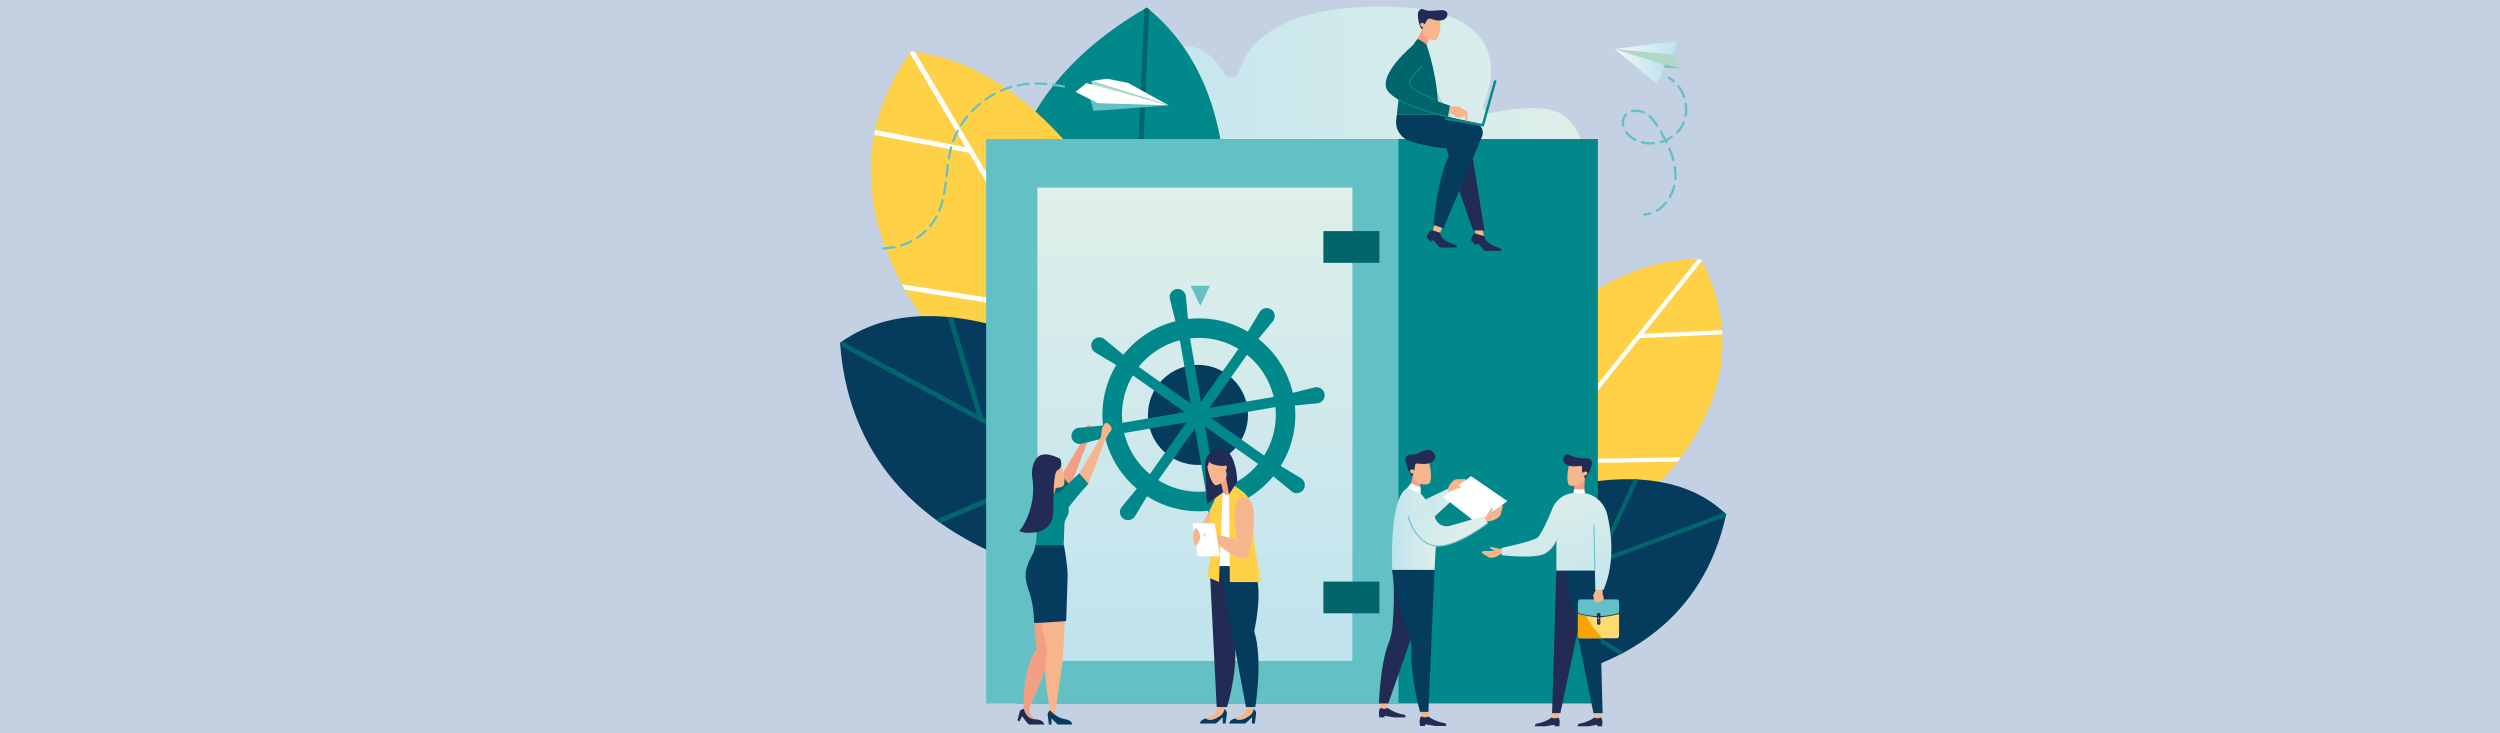 <svg viewBox="0 0 7966 2337" xmlns:xlink="http://www.w3.org/1999/xlink" xmlns="http://www.w3.org/2000/svg" data-name="Layer 1" id="Layer_1">
  <rect x="0" y="0" width="7966" height="2337" fill="#808080" stroke="none"/>
  <defs>
    <style>
      .cls-1 {
        fill: #f6a505;
      }

      .cls-2 {
        fill: #053c5e;
      }

      .cls-3 {
        fill: #fff;
      }

      .cls-4 {
        fill: #f39f85;
      }

      .cls-5 {
        fill: url(#_Безымянный_градиент_3-3);
      }

      .cls-6 {
        fill: url(#_Безымянный_градиент_3-4);
      }

      .cls-7 {
        fill: url(#_Безымянный_градиент_3-5);
      }

      .cls-8 {
        fill: url(#_Безымянный_градиент_3-2);
      }

      .cls-9 {
        fill: #c3d1e2;
      }

      .cls-10 {
        fill: #00666b;
      }

      .cls-11 {
        fill: url(#_Безымянный_градиент_2);
      }

      .cls-12 {
        fill: #01888b;
      }

      .cls-13 {
        fill: url(#_Безымянный_градиент_3-8);
      }

      .cls-14 {
        fill: url(#_Безымянный_градиент_3-6);
      }

      .cls-15 {
        fill: #63c0c4;
      }

      .cls-16 {
        fill: url(#_Безымянный_градиент_3-7);
      }

      .cls-17 {
        fill: #212b53;
      }

      .cls-18 {
        fill: url(#_Безымянный_градиент_2-2);
      }

      .cls-19 {
        fill: #afd8c7;
      }

      .cls-20 {
        fill: #f7b58e;
      }

      .cls-21 {
        fill: #ffd147;
      }

      .cls-22 {
        fill: url(#_Безымянный_градиент_3);
      }

      .cls-23 {
        fill: #ffda70;
      }
    </style>
    <linearGradient gradientUnits="userSpaceOnUse" gradientTransform="translate(4115.4) rotate(-180) scale(1 -1)" y2="292.42" x2="782.81" y1="292.42" x1="-945.35" data-name="Безымянный градиент 3" id="_Безымянный_градиент_3">
      <stop stop-color="#dfefea" offset="0"></stop>
      <stop stop-color="#bfe3ee" offset="1"></stop>
    </linearGradient>
    <linearGradient xlink:href="#_Безымянный_градиент_3" gradientTransform="matrix(1,0,0,1,0,0)" y2="2116.09" x2="3807.52" y1="623.76" x1="3807.52" data-name="Безымянный градиент 3" id="_Безымянный_градиент_3-2"></linearGradient>
    <linearGradient xlink:href="#_Безымянный_градиент_3" gradientTransform="translate(4113.62) rotate(-180) scale(1 -1)" y2="1608.63" x2="-416.82" y1="1608.63" x1="-519.12" data-name="Безымянный градиент 3" id="_Безымянный_градиент_3-3"></linearGradient>
    <linearGradient xlink:href="#_Безымянный_градиент_3" gradientTransform="translate(4113.62) rotate(-180) scale(1 -1)" y2="1683.54" x2="-321.76" y1="1683.54" x1="-464.71" data-name="Безымянный градиент 3" id="_Безымянный_градиент_3-4"></linearGradient>
    <linearGradient xlink:href="#_Безымянный_градиент_3" gradientTransform="translate(4113.62) rotate(-180) scale(1 -1)" y2="1521.67" x2="-255.04" y1="1715.75" x1="-568.99" data-name="Безымянный градиент 3" id="_Безымянный_градиент_3-5"></linearGradient>
    <linearGradient xlink:href="#_Безымянный_градиент_3" gradientTransform="translate(4113.62) rotate(-180) scale(1 -1)" y2="1485.81" x2="-277.2" y1="1679.89" x1="-591.16" data-name="Безымянный градиент 3" id="_Безымянный_градиент_3-6"></linearGradient>
    <linearGradient gradientUnits="userSpaceOnUse" y2="152.11" x2="5343.87" y1="152.11" x1="5144.23" data-name="Безымянный градиент 2" id="_Безымянный_градиент_2">
      <stop stop-color="#f1f8f7" offset="0"></stop>
      <stop stop-color="#bfe3ee" offset="1"></stop>
    </linearGradient>
    <linearGradient xlink:href="#_Безымянный_градиент_2" y2="212.5" x2="5305.23" y1="212.5" data-name="Безымянный градиент 2" id="_Безымянный_градиент_2-2"></linearGradient>
    <linearGradient xlink:href="#_Безымянный_градиент_3" gradientTransform="translate(4266.12) rotate(-180) scale(1 -1)" y2="1982.64" x2="-764.87" y1="1545.04" x1="-643.02" data-name="Безымянный градиент 3" id="_Безымянный_градиент_3-7"></linearGradient>
    <linearGradient xlink:href="#_Безымянный_градиент_3" gradientTransform="translate(3862.25) rotate(-180) scale(1 -1)" y2="1704.64" x2="28.55" y1="1704.64" x1="19.15" data-name="Безымянный градиент 3" id="_Безымянный_градиент_3-8"></linearGradient>
  </defs>
  <rect transform="translate(7966 2337) rotate(-180)" height="2337" width="7966" y="0" x="0" class="cls-9"></rect>
  <path d="m5060.74,564h-1687.49s-91.51-115.77,0-193.67c50.5-42.99,110.14-38.54,153.46-25.91,28.23,8.23,56.37-10.81,62.57-39.55,10.26-47.59,41.88-109.88,132.72-146.68,89.37-36.2,145.89,19.09,178.6,75.89,10.76,18.69,39.41,15.88,45.9-4.68,28.33-89.68,127.05-208.55,451.43-208.55,412.56,0,366.72,219.32,329.85,310.48-6.4,15.83,7.15,32.23,23.85,28.66,63.64-13.61,181.76-31.24,234.73,10.35,74.4,58.4,74.4,193.67,74.4,193.67Z" class="cls-22"></path>
  <g>
    <g>
      <path d="m3853.14,1036.1s207.86-683.13-198.98-1012.01c-780.03,449.25-336.13,1215.19-336.13,1215.19l535.11-203.18Z" class="cls-12"></path>
      <path d="m3654.16,24.09c-2.72,1.56-5.36,3.14-8.04,4.72l-36.07,840.57-380.43-361.38c-1.8,5.57-3.52,11.13-5.18,16.69l384.72,365.46-10.41,242.56,15.94-6.05,20.75-483.53h0s259.93-157.94,259.93-157.94c-.79-5.61-1.6-11.22-2.49-16.83l-256.64,155.94,25.49-593.83c-2.53-2.11-4.98-4.28-7.56-6.36h0Z" class="cls-10"></path>
    </g>
    <g>
      <path d="m3665.01,883.04s-263.91-661.35-761.59-719.34c-353.1,488.25,131.59,964.83,131.59,964.83l577.63,232.56,52.36-478.05Z" class="cls-21"></path>
      <path d="m3385.26,440.65l-139.1,283.47-330.99-558.82c-3.91-.53-7.8-1.14-11.74-1.6-1.39,1.92-2.65,3.84-4.02,5.76l177.27,299.3-288.22-54.58c-.59,2.72-1.09,5.43-1.65,8.15l-1.37,7.23,301.87,57.17,295.43,498.78-508.9-79.66c3.17,5.87,6.35,11.68,9.56,17.36l509.7,79.78,209.78,354.18,9.76,3.93,1.68-15.38-358.62-605.46,140.83-286.99c-3.72-4.22-7.49-8.42-11.28-12.6Z" class="cls-3"></path>
    </g>
    <g>
      <path d="m3499.2,1180.68s-499.22-322.52-822.48-88.37c58.79,812.97,1097.05,795.59,1097.05,795.59l-274.56-707.22Z" class="cls-2"></path>
      <path d="m2676.72,1092.33c.23,3.13.51,6.22.77,9.32l707.7,383.46-403.53,170.66c4.93,3.64,9.9,7.21,14.89,10.73l406.29-171.83,276.42,149.78-8.77-22.6-538.17-291.61-96.55-318.81c-5.62-.62-11.25-1.17-16.89-1.67l93.84,309.86-428.76-232.32c-2.41,1.67-4.83,3.27-7.22,5v.02Z" class="cls-10"></path>
    </g>
  </g>
  <g>
    <g>
      <path d="m4689.65,1343.32s302.39-527.66,730.19-517.08c240.11,455.18-226.85,800.14-226.85,800.14l-516.33,127.48,12.98-410.53Z" class="cls-21"></path>
      <path d="m4979.21,1002.73l83.67,256.37,346.83-432.91c3.37.02,6.73-.03,10.12.05.94,1.79,1.78,3.57,2.71,5.35l-185.76,231.86,250.27-11.63c.18,2.37.27,4.73.42,7.09l.29,6.28-262.12,12.18-309.57,386.4,439.89-6.41c-3.38,4.59-6.77,9.12-10.16,13.54l-440.58,6.42-219.82,274.38-8.73,2.15.42-13.21,375.79-469.05-84.71-259.56c3.65-3.12,7.34-6.22,11.05-9.31Z" class="cls-3"></path>
    </g>
    <g>
      <path d="m4794.21,1614.88s460.79-212.94,706.11,23.79c-147.09,680.44-1023,541.38-1023,541.38l316.89-565.17Z" class="cls-2"></path>
      <path d="m5500.32,1638.68c-.57,2.62-1.18,5.2-1.77,7.79l-644.39,239.51,320.8,192.65c-4.6,2.48-9.23,4.91-13.88,7.29l-322.99-193.97-251.69,93.55,10.13-18.06,490.02-182.13,119.83-258.03c4.83.15,9.65.35,14.48.61l-116.47,250.79,390.4-145.1c1.83,1.7,3.7,3.34,5.51,5.09v.02Z" class="cls-10"></path>
    </g>
  </g>
  <g>
    <g>
      <polygon points="3724.24 335.87 3594.06 264.02 3527.61 250.73 3477.39 258.11 3724.24 335.87" class="cls-3"></polygon>
      <polyline points="3724.24 335.87 3480.48 273.21 3477.39 258.11" class="cls-19"></polyline>
      <polygon points="3473.52 315.03 3473.83 315.54 3484.06 353.38 3723.62 335.89 3473.52 315.03" class="cls-15"></polygon>
      <polygon points="3426.97 292.85 3461.75 264.63 3722.65 335.46 3498.07 328.79 3426.97 292.85" class="cls-3"></polygon>
    </g>
    <g>
      <path d="m2878.67,775.81c7.97-2.8,15.86-6.23,23.45-10.18,1.74-.9,3.86-.22,4.78,1.51.9,1.73.22,3.87-1.51,4.78-7.88,4.1-16.08,7.65-24.36,10.57-3,1.06-6.01,2.04-9.04,2.94-1.11.34-2.26.1-3.13-.54-.59-.44-1.06-1.07-1.28-1.83-.57-1.87.5-3.85,2.37-4.41,2.92-.88,5.83-1.83,8.73-2.85Z" class="cls-15"></path>
      <path d="m3355.75,266.46c11.05,1.42,22.56,3.24,35.17,5.57,1.92.36,3.18,2.2,2.84,4.13-.36,1.92-2.2,3.2-4.13,2.84-12.48-2.31-23.86-4.11-34.79-5.51-.62-.08-1.18-.32-1.66-.67-.99-.74-1.57-1.98-1.41-3.3.25-1.94,2.02-3.31,3.96-3.06Z" class="cls-15"></path>
      <path d="m3296.68,269.17c-.86-.64-1.42-1.66-1.44-2.82-.01-1.96,1.56-3.55,3.52-3.57,11.36-.1,23.38.37,35.7,1.41,1.95.16,3.41,1.88,3.23,3.82-.16,1.95-1.87,3.4-3.82,3.23-12.11-1.01-23.9-1.48-35.05-1.38-.8,0-1.54-.25-2.14-.69Z" class="cls-15"></path>
      <path d="m2947,733.11c1.4-1.37,3.63-1.39,5,.06,1.37,1.4,1.34,3.64-.06,5-8.58,8.38-17.99,16.02-27.95,22.7-1.27.86-2.91.77-4.08-.09-.32-.23-.6-.52-.83-.87-1.09-1.62-.65-3.82.97-4.91,9.6-6.44,18.67-13.81,26.95-21.89Z" class="cls-15"></path>
      <path d="m2961.6,722.74c-1.52-1.24-1.73-3.47-.49-4.99,2-2.45,3.95-4.93,5.83-7.47,5.03-6.8,9.61-13.96,13.6-21.28.94-1.72,3.08-2.35,4.8-1.42,1.67.93,2.36,3.09,1.42,4.81-4.15,7.61-8.9,15.04-14.13,22.1-1.95,2.63-3.96,5.22-6.04,7.75-1.2,1.47-3.33,1.72-4.84.6-.04-.03-.09-.07-.14-.11Z" class="cls-15"></path>
      <path d="m2991.41,674.8c-.28-.11-.53-.26-.76-.43-1.27-.94-1.8-2.66-1.16-4.19,4.2-10.22,7.73-21.06,10.77-33.15.48-1.9,2.4-3.05,4.3-2.57,1.88.48,3.05,2.41,2.57,4.3-3.12,12.43-6.76,23.59-11.09,34.11-.74,1.81-2.81,2.67-4.62,1.93Z" class="cls-15"></path>
      <path d="m3085.31,372.62c-2.95,3.6-5.81,7.27-8.58,11-4.18,5.64-8.16,11.47-11.85,17.35-1.04,1.66-3.23,2.16-4.88,1.12-.08-.05-.15-.1-.23-.16-1.47-1.09-1.88-3.15-.88-4.72,3.78-6.03,7.87-12.02,12.15-17.8,2.84-3.83,5.77-7.59,8.8-11.28,1.24-1.51,3.36-1.93,4.99-.49,1.51,1.24,1.73,3.47.49,4.98Z" class="cls-15"></path>
      <path d="m3054.45,419.16c-5.41,10.37-10.14,21.12-14.04,31.95-.66,1.84-2.69,2.8-4.53,2.13-.33-.12-.63-.28-.91-.49-1.22-.9-1.77-2.54-1.22-4.04,4-11.14,8.86-22.19,14.42-32.84.91-1.73,3.05-2.4,4.78-1.5,1.71.89,2.41,3.04,1.5,4.78Z" class="cls-15"></path>
      <path d="m3124.86,333.14c-9.01,7.39-17.64,15.39-25.64,23.78-1.24,1.31-3.25,1.45-4.67.41-.12-.09-.23-.19-.34-.29-1.41-1.35-1.46-3.59-.12-5,8.2-8.59,17.04-16.79,26.26-24.37,1.51-1.24,3.75-1.04,4.99.49,1.24,1.51,1.02,3.74-.49,4.98Z" class="cls-15"></path>
      <path d="m3190.15,292.83c-1.21.54-2.55.34-3.54-.39-.48-.35-.87-.83-1.13-1.41-.79-1.79.02-3.88,1.8-4.67,10.97-4.86,22.29-9.02,33.64-12.38,1.89-.55,3.85.52,4.4,2.39.56,1.88-.52,3.85-2.39,4.4-11.06,3.28-22.09,7.34-32.79,12.07Z" class="cls-15"></path>
      <path d="m3015.66,564.52c-.64-.08-1.22-.31-1.71-.67-.98-.73-1.56-1.95-1.41-3.25l.5-4.46c1.17-10.27,2.34-20.54,3.7-30.78.26-1.94,2.04-3.3,3.98-3.05,1.94.27,3.3,2.03,3.05,3.98-1.35,10.19-2.52,20.43-3.68,30.65l-.51,4.46c-.22,1.95-1.98,3.34-3.92,3.12Z" class="cls-15"></path>
      <path d="m3141.55,320.42c-1.28.91-2.95.84-4.15-.05-.29-.22-.56-.49-.79-.81-1.13-1.6-.75-3.81.85-4.93,9.77-6.89,20.03-13.22,30.49-18.83,1.73-.92,3.86-.27,4.8,1.45.92,1.72.28,3.87-1.45,4.8-10.21,5.46-20.22,11.64-29.75,18.37Z" class="cls-15"></path>
      <path d="m3014,578.6c1.95.26,3.32,2.01,3.07,3.96-1.74,13.79-3.45,24.99-5.37,35.23-.36,1.92-2.21,3.18-4.14,2.82-.54-.1-1.03-.32-1.45-.63-1.06-.78-1.63-2.12-1.38-3.5,1.9-10.09,3.59-21.15,5.31-34.8.24-1.94,2.02-3.31,3.95-3.07Z" class="cls-15"></path>
      <path d="m2849.66,783.64c1.91-.37,3.78.87,4.15,2.79.38,1.92-.87,3.78-2.79,4.15-11.04,2.18-22.66,3.68-35.52,4.59-.88.06-1.7-.2-2.36-.69-.8-.59-1.35-1.52-1.43-2.6-.14-1.95,1.33-3.64,3.28-3.78,12.56-.89,23.9-2.36,34.66-4.47Z" class="cls-15"></path>
      <path d="m3031.67,466.78c1.88.52,3.01,2.45,2.5,4.34-2.79,10.42-5.18,21.63-7.3,34.28-.32,1.93-2.15,3.23-4.07,2.91-.57-.1-1.09-.32-1.53-.65-1.03-.77-1.62-2.07-1.38-3.43,2.15-12.88,4.59-24.31,7.45-34.95.5-1.89,2.45-3.01,4.34-2.51Z" class="cls-15"></path>
      <path d="m3264.88,264.89c4.14-.49,8.28-.89,12.42-1.21,1.94-.14,3.65,1.31,3.8,3.26.15,1.95-1.31,3.66-3.26,3.8-4.05.3-8.08.69-12.12,1.17-7.48.89-15.04,2.13-22.46,3.71-1.03.22-2.06-.04-2.84-.62-.67-.5-1.17-1.23-1.36-2.11-.41-1.91.82-3.8,2.73-4.2,7.63-1.62,15.4-2.89,23.09-3.81Z" class="cls-15"></path>
    </g>
  </g>
  <rect height="1798.44" width="1851.24" y="443.04" x="3240.27" class="cls-12"></rect>
  <rect height="1798.43" width="1313.75" y="443.04" x="3142.26" class="cls-15"></rect>
  <rect height="1508.14" width="1003.64" y="597.75" x="3305.69" class="cls-8"></rect>
  <rect height="101.05" width="178.57" y="736.36" x="4216.86" class="cls-10"></rect>
  <rect height="101.05" width="178.57" y="1853.18" x="4216.86" class="cls-10"></rect>
  <circle transform="translate(183.17 3086.39) rotate(-45)" r="159.43" cy="1322.09" cx="3817.18" class="cls-2"></circle>
  <g>
    <polygon points="3465.37 1407.51 3411.49 1548.32 3377.52 1523.04 3453.42 1395.09 3465.37 1407.51" class="cls-4"></polygon>
    <path d="m3458.7,1364.93c-3.4,4.19-5.13,9.48-4.87,14.87l-2.38,20.33,2.77,3.15,9.54,8.46c-.34-4.21-.81,0-.81,0l15.33-26.69s18.54-11.89-4.84-29.43c-2.24-1.68-5.37-2.05-7.69-.49-5.82,3.9-7.05,9.8-7.05,9.8Z" class="cls-4"></path>
    <path d="m3346.43,1650.01c38.69-51.92,65.06-101.7,65.06-101.7l-29.22-33.27-35.84,41.78v93.19Z" class="cls-10"></path>
  </g>
  <polygon points="3793.85 910.75 3855.24 910.75 3824.55 974.52 3793.85 910.75" class="cls-15"></polygon>
  <g>
    <g>
      <path d="m3583.62,1157.78h0c8.21-11.61,2.33-23.43-9.28-31.64l-56.51-46.58c-11.61-8.21-27.82-5.43-36.04,6.17h0c-8.21,11.61-5.43,27.82,6.17,36.04l62.73,37.79c11.61,8.21,24.72,9.83,32.93-1.78Z" class="cls-12"></path>
      <path d="m4051.11,1488.52h0c-8.21,11.61-2.33,23.43,9.28,31.64l56.51,46.58c11.61,8.21,27.82,5.43,36.04-6.17h0c8.21-11.61,5.43-27.82-6.17-36.04l-62.73-37.79c-11.61-8.21-24.72-9.83-32.93,1.78Z" class="cls-12"></path>
      <path d="m3651.48,1550.83h0c-11.61-8.21-23.43-2.33-31.64,9.28l-46.58,56.51c-8.21,11.61-5.43,27.82,6.17,36.04h0c11.61,8.21,27.82,5.43,36.04-6.17l37.79-62.73c8.21-11.61,9.83-24.72-1.78-32.93Z" class="cls-12"></path>
      <path d="m3978.87,1088.1h0c11.61,8.21,23.43,2.33,31.64-9.28l46.58-56.51c8.21-11.61,5.43-27.82-6.17-36.04h0c-11.61-8.21-27.82-5.43-36.04,6.17l-37.79,62.73c-8.21,11.61-9.83,24.72,1.78,32.93Z" class="cls-12"></path>
      <path d="m3769.49,1044.09h0c14.02-2.4,18.21-14.92,15.81-28.94l-7.02-72.89c-2.4-14.02-15.83-23.52-29.85-21.12h0c-14.01,2.4-23.52,15.83-21.12,29.85l17.64,71.08c2.4,14.02,10.53,24.43,24.54,22.03Z" class="cls-12"></path>
      <path d="m3865.45,1604.28h0c-14.01,2.4-18.21,14.92-15.81,28.94l7.02,72.89c2.4,14.02,15.83,23.52,29.85,21.12h0c14.02-2.4,23.52-15.83,21.12-29.85l-17.64-71.08c-2.4-14.01-10.53-24.43-24.54-22.03Z" class="cls-12"></path>
      <path d="m3537.37,1372.17h0c-2.4-14.01-14.92-18.21-28.94-15.81l-72.89,7.03c-14.02,2.4-23.52,15.83-21.12,29.85h0c2.4,14.02,15.83,23.52,29.85,21.12l71.08-17.64c14.02-2.4,24.43-10.53,22.03-24.54Z" class="cls-12"></path>
      <path d="m4097.57,1276.2h0c2.4,14.02,14.92,18.21,28.94,15.81l72.89-7.02c14.02-2.4,23.52-15.83,21.12-29.85h0c-2.4-14.02-15.83-23.52-29.85-21.12l-71.08,17.64c-14.01,2.4-24.43,10.53-22.03,24.54Z" class="cls-12"></path>
    </g>
    <polygon points="3961.97 1089.59 3826.71 1280.77 3787.17 1049.94 3754.76 1055.5 3794.3 1286.32 3603.12 1151.06 3584.12 1177.91 3775.3 1313.17 3544.47 1352.71 3550.03 1385.13 3780.85 1345.59 3645.59 1536.77 3672.44 1555.76 3807.7 1364.58 3847.24 1595.41 3879.66 1589.86 3840.12 1359.03 4031.3 1494.29 4050.29 1467.44 3859.11 1332.18 4089.94 1292.64 4084.39 1260.23 3853.56 1299.77 3988.82 1108.59 3961.97 1089.59" class="cls-12"></polygon>
    <path d="m3569.17,1144.26c-98.05,138.59-65.19,330.43,73.4,428.49,138.59,98.05,330.43,65.19,428.49-73.4,98.05-138.59,65.19-330.43-73.4-428.49-138.59-98.05-330.43-65.19-428.49,73.4Zm451.01,319.09c-78.18,110.5-231.12,136.7-341.62,58.52-110.5-78.18-136.7-231.13-58.52-341.62,78.18-110.5,231.13-136.7,341.62-58.52,110.5,78.18,136.7,231.13,58.52,341.62Z" class="cls-12"></path>
  </g>
  <g>
    <g>
      <polygon points="4526.8 1536.46 4523.8 1574.38 4486.59 1575.99 4501.58 1517.2 4526.8 1536.46" class="cls-4"></polygon>
      <path d="m4542.7,1543.39c4.72-.13,9.1-.84,11.39-2.7,13.62-19.8-1.89-73.18-1.89-73.18l-21.76-9.16-27.65,17.25-1.57,35.77c-.42,9.55,4.16,18.71,12.35,24.67h0c8.76,4.92,18.87,7.64,29.15,7.35Z" class="cls-20"></path>
      <path d="m4507.14,1495.86c1.52-6.01.73-19.87,6.84-18.87,4.46.73,19.76,1.36,24.91,1.36,12.26,0,34.13-4.8,34.13-23.46,0-9.33-9.05-17.38-14.78-19.77-5.63-2.35-11.98-2.24-17.74-.22-13.51,4.72-31.42,15.14-38.56,13.7-12.02-2.42-24.01,4.63-23.84,14.84.18,10.91,5.87,27.31,11.23,37.74,3.1,6.03,7.25,11.44,12.25,16.02h0l5.56-21.34Z" class="cls-17"></path>
      <path d="m4494.7,1497.21c2.73-2.41,7.85-1.96,11.43,1.02,3.58,2.98,4.26,7.35,1.53,9.76-2.73,2.41-7.85,1.96-11.43-1.02-3.58-2.98-4.26-7.35-1.53-9.76Z" class="cls-20"></path>
    </g>
    <g>
      <path d="m4631.44,1565.84c.59-1.77,3.21-7.66,13.6-15.7,9.33-7.21,33.11-16.52,22.8-23.66-12.74,1.02-27.83.69-27.83.69-7.65,1.37-16.61,10.9-21.07,17.89l-11.12,23.14s5.12,11.36,5.26,11.94l5.33-1.01c3.64-5.13,8.08-9.57,13.04-13.3Z" class="cls-20"></path>
      <path d="m4632,1559.31s.02-.69.33-1.89c-1.65.32-3.3.55-4.94.72-5.25,3.2-10.6,6.25-15.89,9.4,2.25,2.77,5.39,6.67,5.57,6.98l38.72-13.74s.43-5.29-8.17-5.12c-8.6.17-15.61,3.66-15.61,3.66Z" class="cls-20"></path>
    </g>
    <polygon points="4573.02 1644.41 4632.74 1588.91 4612.12 1558.09 4530.43 1596.67 4566 1659.17 4573.02 1644.41" class="cls-5"></polygon>
    <path d="m4506.69,1551.77c-85.16-17.66-70.32,264.33-70.32,264.33h134.71s1.93-49.09,6.85-111.34c4.18-52.79-25.44-112.41-71.25-152.99Z" class="cls-6"></path>
    <g>
      <path d="m4551.05,2282.58s13.27,12.31,43.52,20.01c6.66,1.7,13.84-.57,13.84,10.42h-36.71l-30.53-5.28v5.28h-16.49s-4.59-26.97,5.04-30.43h21.34Z" class="cls-17"></path>
      <path d="m4549.19,2263.21l1.86,19.37h0c-6.02,4.17-13.92,4.44-20.2.68l-1.13-.68-3.43-19.37h22.9Z" class="cls-20"></path>
    </g>
    <g>
      <path d="m4742.02,1640.12c1.86-.18,8.19-1.42,18.34-9.75,9.11-7.48,23.49-28.58,28.15-16.93-3.84,12.19-6.89,26.97-6.89,26.97-3.05,7.15-14.34,13.76-22.15,16.54l-25.04,5.67s-9.93-7.53-10.47-7.8l2.18-4.96c5.81-2.4,11.14-5.74,15.87-9.74Z" class="cls-20"></path>
      <path d="m4748.5,1641.02s.68.14,1.92.1c-.68,1.54-1.27,3.09-1.8,4.65-4.3,4.41-8.46,8.94-12.71,13.39-2.2-2.81-5.29-6.75-5.56-6.99l22.05-34.67s5.25.77,3.17,9.11c-2.09,8.34-7.05,14.4-7.05,14.4Z" class="cls-20"></path>
    </g>
    <g>
      <path d="m4421.42,2255.48s13.27,12.31,43.52,20.01c6.66,1.7,13.84-.57,13.84,10.42h-36.71l-30.53-5.28v5.28h-16.49s-4.59-26.97,5.04-30.43h21.34Z" class="cls-17"></path>
      <path d="m4419.56,2236.1l1.86,19.37h0c-6.02,4.17-13.92,4.44-20.2.68l-1.13-.68-3.43-19.37h22.91Z" class="cls-20"></path>
    </g>
    <path d="m4436.37,1816.1s10.79,57.1,1.13,175.33c-1.7,20.88-6.44,41.4-14.05,60.92-25.95,66.49-29.51,189.21-29.51,189.21h29.68l104.6-299.11-91.86-126.35Z" class="cls-17"></path>
    <path d="m4486.59,1644.85s23.28,86.76,86.43,94.76c63.14,7.99,167.03-71.92,167.03-71.92l-11.42-22.83-109.61,30.69c-16.69,4.67-34.4-2.82-42.67-18.05l-33.02-60.83-56.76,48.18Z" class="cls-7"></path>
    <path d="m4571.09,1816.1l-19.59,452.29h-26.54s-29.77-105.44-27.53-188.58c.71-26.32-3.76-52.57-13.59-77-40.49-100.67-47.46-186.71-47.46-186.71h134.71Z" class="cls-2"></path>
    <polygon points="4802.84 1596.67 4707.51 1668.42 4598.49 1583.2 4687.54 1517.2 4802.84 1596.67" class="cls-3"></polygon>
    <path d="m4676.15,1686.36c-.35-9.17-2.41-17.58-5.77-25.19l58.26-16.31,11.42,22.83s-29.48,22.67-66.57,42.65c2.03-7.94,2.97-16.07,2.67-23.98Z" class="cls-14"></path>
    <path d="m4488.24,1644.41c.23.86,23.73,85.75,84.99,93.5,57.14,7.23,149.66-59.58,163.87-70.15.72.89,1.45,1.78,2.21,2.64-13.68,10.28-97.67,71.49-156.92,71.49-3.28,0-6.48-.19-9.59-.58-63.55-8.04-87.63-95.13-87.87-96.01l3.31-.89Z" class="cls-15"></path>
    <g>
      <path d="m4758.28,1657.22l-20.52,4.65c-1.97-4.98-4.49-9.63-7.49-13.92,4.22-2.15,8.16-4.8,11.75-7.83,1.86-.18,8.17-1.42,18.29-9.71-1.79,7.5-2.59,15.15-2.31,22.61.05,1.42.15,2.82.28,4.21Z" class="cls-20"></path>
      <path d="m4731.68,1650.08l20.71-32.57s5.25.77,3.17,9.11c-2.09,8.34-7.05,14.4-7.05,14.4,0,0,.68.14,1.92.1-.68,1.54-1.27,3.09-1.8,4.65-4.13,4.24-8.15,8.59-12.23,12.88-1.37-2.99-2.95-5.85-4.71-8.58Z" class="cls-20"></path>
    </g>
    <g>
      <path d="m4638.03,1547.16c.24.01.47.04.71.05-5.8,5.55-7.59,9.53-8.06,10.93-2.41,1.81-4.69,3.8-6.83,5.95-.25-2.12-.62-4.17-1.05-6.2,5.53-2.86,10.62-6.5,15.22-10.72Z" class="cls-20"></path>
      <path d="m4634.31,1550.37c2.85-1.02,7.4-2.31,12.55-2.41,8.6-.17,8.17,5.12,8.17,5.12l-31.16,11.06c-.25-2.14-.61-4.22-1.03-6.27,4.07-2.11,7.9-4.63,11.47-7.5Z" class="cls-20"></path>
    </g>
    <polygon points="4526.8 1571.96 4526.8 1553.31 4495.67 1540.38 4484.35 1554.72 4526.8 1571.96" class="cls-3"></polygon>
  </g>
  <g>
    <path d="m3262.25,2260.31l17.16,2.98c3.55-21.28,56.91-122.18,61.25-174.59,4.82-58.18,18.34-122.95,18.34-122.95l-57.4-17.07s-14.53,0,1.43,118.57c-35.89,47.11-45.51,154.01-40.78,193.06Z" class="cls-4"></path>
    <path d="m3304.52,1905.55s13.48,81.11,32.23,167.86c-19.59,52.38,10.26,198.56,10.81,198.04,2.25-2.12,12.56,10.59,12.56,10.59,0,0,21.77-129.01,26.58-187.19,4.82-58.18,6.01-129.11,6.01-129.11l-88.2-60.2Z" class="cls-20"></path>
    <path d="m3345.13,2263.28s-8.17,6.93-6.67,15.76c1.5,8.83,3.62,29.52,3.62,29.52h8.4l-.26-19.29c.03-1.26,18.02,19.29,21.06,19.29h44.45s2.95-13.01-23.15-17.19c-26.1-4.18-47.45-28.08-47.45-28.08Z" class="cls-2"></path>
    <g>
      <path d="m3281.38,2248.58l-1.19,18.41c-.25,3.88.82,7.7,3.03,10.89,2.44,3.53,6.56,8.35,13.37,13.89-12.89,4.14-24.61-10.31-30.75-19.91-3-4.68-4.16-10.28-3.34-15.78l2.17-14.48,16.71,6.98Z" class="cls-4"></path>
      <path d="m3262.26,2258.71s-11.34,1.02-13.22,9.64c-1.88,8.62-7.24,26.07-7.24,26.07l6.19,4.93,8.72-17.3s18.75,25.27,21.73,26.52h48.52s0-16.06-30.36-16.79c-27.98-.67-34.33-33.07-34.33-33.07Z" class="cls-17"></path>
    </g>
    <polygon points="3521.98 1400.7 3468.1 1541.51 3434.13 1516.24 3510.03 1388.29 3521.98 1400.7" class="cls-20"></polygon>
    <path d="m3515.31,1358.12c-3.4,4.19-5.13,9.48-4.87,14.87l-2.38,20.33,2.77,3.15,9.54,8.46c-.34-4.21-.81,0-.81,0l15.33-26.69s18.54-11.89-4.84-29.43c-2.23-1.68-5.36-2.05-7.68-.49-5.82,3.9-7.05,9.8-7.05,9.8Z" class="cls-20"></path>
    <polygon points="3359 1576.03 3324.27 1576.03 3338.13 1535.21 3365.29 1551.9 3359 1576.03" class="cls-4"></polygon>
    <path d="m3405.13,1619.92c-.17-1.03-.41-1.89-.61-2.83,34.39-44.35,63.58-75.58,63.58-75.58l-29.22-33.27-66.44,63.08-19.49.08s-26.33-17.37-49.33,6.34c-8.4,8.66-14,32.16-8.38,57,15.47,68.48,3.36,104.71,3.36,104.71l89.6,33.4s2.04-59.55,3.44-101.32c0-.05,0-.1,0-.15.27-8.15,2.99-15.92,7.27-22.85,4.93-7.99,8.06-17.71,6.22-28.63Z" class="cls-12"></path>
    <path d="m3371.2,1461.85l-56.95,19.93,5.61,42.51c.08.6.24,1.18.35,1.77,1.09.2,2.19.4,3.28.67.18.04.35.1.53.15.17.04.34.06.52.11,13.14,3.23,22.44,14.09,26.62,26.65,8.09,1.36,16.46,1.37,24.65-.32,5.58-1.15,10.62-2.9,12.95-5.58,12.02-26.21-17.55-85.89-17.55-85.89Z" class="cls-20"></path>
    <path d="m3369.89,1498.03c-15.33,7.5-11.72,86.5-14.37,140.31-1.42,28.95-23.15,52.62-51.78,57.19-20.3,3.24-42.58,3.83-56.02-3.82,8.89-7.27,56.79-77.76,41.45-171.09-2.02-12.28-2.27-46.49,18.42-65.05,22.98-20.62,70.4,6.28,70.4,6.28,0,0,12.96,25.88-8.1,36.18Z" class="cls-17"></path>
    <path d="m3390.02,1737.38s11.92,60.71,11.92,96.83c0,19.84-4.86,144.85-4.86,144.85,0,0-85.12,6.16-101.65,6.16-4.1-102.44-27.45-105.58-27.45-153.36,0-20.76,10.65-44.23,18.82-59.19,5.87-10.74,9.54-18.23,11.8-33.21l.56-1.94,90.87-.14Z" class="cls-2"></path>
  </g>
  <g>
    <g>
      <polygon points="5329.88 173.58 5352.29 217.66 5305.23 206.92 5144.23 156.19 5329.88 173.58" class="cls-19"></polygon>
      <polygon points="5352.29 217.66 5272.34 212.69 5291.93 202.73 5352.29 217.66" class="cls-15"></polygon>
      <polygon points="5329.88 173.58 5343.87 130.65 5144.23 156.19 5329.88 173.58" class="cls-11"></polygon>
      <polygon points="5144.23 156.19 5305.23 206.92 5281.23 268.81 5144.23 156.19" class="cls-18"></polygon>
    </g>
    <g>
      <path d="m5334.64,262.01c.42-.21.8-.51,1.13-.88,1.36-1.56,1.2-3.94-.37-5.3-4.94-4.3-10.27-8.14-15.82-11.4-1.79-1.06-4.09-.46-5.15,1.34-1.05,1.79-.45,4.1,1.34,5.15,5.16,3.03,10.1,6.59,14.7,10.59,1.19,1.03,2.85,1.19,4.17.51Z" class="cls-15"></path>
      <path d="m5276.12,673.03c-1.06-1.79-.46-4.09,1.33-5.15,10.13-5.98,19.41-14.03,27.58-23.91,1.33-1.58,3.69-1.83,5.3-.5,1.6,1.33,1.82,3.69.51,5.3-8.73,10.55-18.68,19.17-29.56,25.59-.07.04-.14.08-.21.11-1.75.89-3.93.28-4.94-1.44Zm42.86-42.17c-1.81-1.03-2.44-3.32-1.41-5.12,6.1-10.73,10.68-22.25,13.64-34.24.5-2.01,2.54-3.24,4.55-2.75,2.02.5,3.25,2.54,2.75,4.56-3.12,12.65-7.97,24.81-14.41,36.14-.37.67-.92,1.17-1.56,1.49-1.09.55-2.43.57-3.56-.08Zm19.15-57.19c-2.07-.15-3.63-1.95-3.49-4.02l.11-1.69c.61-11.43-.01-23.33-1.85-35.35-.31-2.05,1.09-3.98,3.15-4.28,2.05-.32,3.97,1.1,4.28,3.15,1.91,12.52,2.56,24.93,1.92,36.88l-.11,1.82c-.1,1.37-.91,2.51-2.05,3.09-.59.3-1.26.45-1.97.4Zm-5.22-60.27c-2.01.53-4.07-.67-4.6-2.67-3-11.34-7.11-23.25-12.21-35.41-.81-1.92.17-4.18,2.01-4.92,1.91-.8,4.12.1,4.92,2.01,5.23,12.48,9.45,24.73,12.54,36.39.46,1.75-.38,3.53-1.93,4.32-.23.12-.48.21-.74.29Zm-21.14-56.9c-1.86.91-4.11.15-5.03-1.72-.46-.95-.93-1.89-1.41-2.84-3.97,1.55-8.03,2.91-12.16,4.06-2,.56-4.07-.61-4.63-2.62-.56-2,.58-4.05,2.62-4.63,3.64-1.01,7.22-2.19,10.73-3.54-3.91-7.48-8.21-15.26-13.07-23.62-1.04-1.79-.43-4.1,1.36-5.14,1.77-1.03,4.1-.44,5.14,1.36,5.04,8.67,9.49,16.72,13.52,24.48,5.47-2.51,10.74-5.45,15.66-8.74,1.73-1.18,4.07-.68,5.22,1.04,1.15,1.73.69,4.06-1.04,5.22-5.18,3.45-10.7,6.54-16.42,9.19.41.82.82,1.65,1.23,2.47.91,1.85.16,4.08-1.67,5.01-.01,0-.03.02-.05.02Zm29.71-31.65c-1.49-1.45-1.52-3.83-.07-5.32,5.31-5.46,9.93-11.46,13.72-17.84,2.36-3.98,4.46-8.19,6.24-12.52.79-1.92,2.98-2.85,4.91-2.05,1.92.79,2.84,2.98,2.05,4.91-1.91,4.67-4.18,9.21-6.73,13.5-4.09,6.88-9.07,13.36-14.8,19.24-.29.31-.63.55-.99.73-1.39.71-3.14.49-4.33-.66Zm-71.4,35.31c-13.37,1.14-26.48.12-38.95-3.04-2.02-.51-3.23-2.55-2.72-4.57.51-2.02,2.56-3.24,4.57-2.72,11.66,2.96,23.92,3.91,36.46,2.84,2.07-.17,3.89,1.36,4.07,3.43.13,1.57-.72,3-2.04,3.67-.42.21-.89.35-1.38.39Zm100.4-87.72c-2.05-.36-3.41-2.31-3.06-4.35,2.08-11.88,2.2-24.21.34-36.62-.31-2.05,1.11-3.97,3.16-4.27,2.06-.31,3.97,1.11,4.27,3.16,1.98,13.22,1.85,26.35-.37,39.03-.21,1.21-.98,2.19-2,2.7-.7.36-1.52.5-2.35.35Zm-161.42,76.38c-3.05-1.56-6.02-3.28-8.83-5.11-8.17-5.3-15.52-12.33-21.26-20.31-1.21-1.69-.83-4.04.86-5.25,1.68-1.21,4.04-.83,5.25.86,5.2,7.23,11.85,13.59,19.25,18.39,2.6,1.69,5.35,3.28,8.16,4.72,1.85.95,2.58,3.21,1.63,5.06-.38.73-.96,1.29-1.64,1.64-1.04.53-2.31.57-3.42,0Zm68.04-46.59c-8.08-12.54-15.47-21.65-23.23-28.66-1.54-1.39-1.66-3.77-.27-5.31,1.39-1.53,3.77-1.66,5.31-.27,8.28,7.47,16.06,17.06,24.52,30.17,1.12,1.75.62,4.07-1.13,5.2-.11.07-.22.13-.34.19-1.7.86-3.81.32-4.86-1.32Zm90.21-89.88c-1.97.67-4.1-.37-4.78-2.34-1.82-5.3-4.02-10.5-6.54-15.45-3.05-5.99-6.6-11.7-10.57-16.98-1.25-1.66-.92-4.02.74-5.26,1.67-1.27,4.02-.92,5.26.74,4.23,5.62,8.02,11.7,11.27,18.09,2.68,5.26,5.01,10.79,6.95,16.42.61,1.79-.2,3.73-1.85,4.57-.15.08-.32.15-.49.21Zm-194.18,92.06c-2.01.5-4.06-.72-4.56-2.74-2.67-10.69-1.61-21.06,3.08-29.99,1.7-3.23,3.86-6.21,6.42-8.84,1.44-1.5,3.83-1.52,5.32-.08,1.49,1.45,1.52,3.83.08,5.32-2.06,2.11-3.79,4.5-5.16,7.09-3.87,7.37-4.69,15.67-2.44,24.67.43,1.73-.41,3.48-1.94,4.26-.25.13-.51.23-.79.3Zm62.87-42.95c-10.54-4.86-23.49-6.08-34.63-3.26-2.01.51-4.06-.71-4.57-2.72-.51-2.02.72-4.05,2.72-4.57,12.95-3.28,27.39-1.91,39.63,3.73,1.88.87,2.71,3.1,1.84,4.99-.36.8-.98,1.4-1.7,1.77-.99.5-2.2.57-3.28.06Z" class="cls-15"></path>
      <path d="m5259.85,683.67c1.57-.8,2.41-2.63,1.91-4.38-.57-2-2.65-3.15-4.65-2.59-5.77,1.65-11.72,2.65-17.68,2.98-2.07.11-3.67,1.89-3.55,3.96.12,2.07,1.89,3.66,3.96,3.55,6.52-.36,13.02-1.45,19.33-3.25.24-.07.46-.16.68-.27Z" class="cls-15"></path>
    </g>
  </g>
  <g>
    <g>
      <path d="m4944.18,2285.99s-12.32,11.42-40.39,18.57c-6.18,1.57-12.85-.53-12.85,9.67h34.07l28.34-4.9v4.9h15.31s4.26-25.03-4.68-28.24h-19.8Z" class="cls-17"></path>
      <path d="m4945.9,2268.01l-1.72,17.98h0c5.59,3.87,12.92,4.12,18.75.63l1.05-.63,6.36-17.98h-24.44Z" class="cls-20"></path>
    </g>
    <g>
      <path d="m5080.37,2285.99s-12.32,11.42-40.39,18.57c-6.18,1.57-12.85-.53-12.85,9.67h34.08l28.34-4.9v4.9h15.31s4.26-25.03-4.68-28.24h-19.8Z" class="cls-17"></path>
      <path d="m5082.09,2268.01l-1.72,17.98h0c5.59,3.87,12.92,4.12,18.75.63l1.05-.63,6.36-17.98h-24.44Z" class="cls-20"></path>
    </g>
    <polygon points="4998.45 1817.96 4959.25 1817.96 4945.48 2272.3 4971.96 2272.3 5049.79 1902.52 4998.45 1817.96" class="cls-17"></polygon>
    <polygon points="4985.74 1817.96 5077.37 2272.3 5106.53 2272.3 5094.57 1817.96 4985.74 1817.96" class="cls-2"></polygon>
    <g>
      <path d="m5065.35,1917.86l8.79-.62s-.33-6.21,4.08-10.7c3.4-3.46,8.87-5.22,16.25-5.22,8.08,0,14.14,1.79,17.53,5.17,3.33,3.33,3.21,7.23,3.21,7.4l8.8.5c.05-.76.34-7.62-5.47-13.57-5.15-5.28-13.25-7.95-24.07-7.95-9.97,0-17.64,2.69-22.77,7.99-7.01,7.24-6.38,16.62-6.35,17.01Z" class="cls-17"></path>
      <g>
        <rect transform="translate(10186.9 3940.56) rotate(180)" height="84.42" width="131.2" y="1928.07" x="5027.85" class="cls-17"></rect>
        <g>
          <path d="m5088.65,1984.98c0,5.15,2.45,5.74,5.48,5.74s5.47-.59,5.47-5.74v-17.91c37.8-3.93,59.45-10.64,59.45-10.64v66.59c0,5.95-2.3,10.77-5.8,10.77h-119.61c-3.49,0-5.8-4.82-5.8-10.77v-66.37c27.39,6.35,29.17,6.49,60.8,10.3v18.04Z" class="cls-23"></path>
          <path d="m5054.3,1962.34c6.09,11.89,12.42,23.53,20.36,34.39,9.53,13.03,20.22,25.29,31.43,37.05h-72.44c-3.49,0-5.8-4.82-5.8-10.77v-66.37c12.31,2.86,19.45,4.46,26.45,5.7Z" class="cls-1"></path>
          <path d="m5033.64,1909.96h119.61c3.49,0,5.8,4.82,5.8,10.77v32.3c-20.94,6.96-41.28,9.68-59.45,10.1v-4.37c0-5.15-2.45-5.73-5.47-5.73s-5.48.59-5.48,5.73v4.35c-35.8-.92-60.8-10.09-60.8-10.09v-32.3c0-5.95,2.3-10.77,5.8-10.77Z" class="cls-15"></path>
        </g>
      </g>
      <g>
        <path d="m5086.94,1977.24v-5.55c0-1.31,1.07-2.37,2.37-2.37h9.49c1.31,0,2.37,1.06,2.37,2.37v5.55c0,1.31-1.06,2.37-2.37,2.37h-9.49c-1.31,0-2.37-1.06-2.37-2.37Zm2.37-7.24c-.94,0-1.7.76-1.7,1.7v5.55c0,.93.76,1.7,1.7,1.7h9.49c.93,0,1.7-.76,1.7-1.7v-5.55c0-.93-.76-1.7-1.7-1.7h-9.49Z" class="cls-3"></path>
        <path d="m5093.45,1973.83c0,.31.27.57.61.57h0c.34,0,.61-.26.61-.57v-7.74c0-.32-.27-.57-.61-.57h0c-.34,0-.61.26-.61.57v7.74Z" class="cls-3"></path>
      </g>
    </g>
    <g>
      <path d="m4770.67,1750.41c-1.36,1.08-6.37,4.35-18.52,5.36-10.9.91-34.13-3.84-29.7,6.93,10.44,5.64,22.03,13.5,22.03,13.5,6.65,2.79,18.44-.1,25.44-3.3l20.34-12.42s1.75-11.43,1.93-11.96l-4.66-1.9c-5.42,2.16-11.12,3.38-16.86,3.78Z" class="cls-20"></path>
      <path d="m4766.94,1755.21s-.36.53-1.21,1.31c1.45.58,2.85,1.24,4.21,1.93,5.71.16,11.41.48,17.12.7-.35-3.29-.84-7.92-.81-8.25l-37.1-8.83s-3,3.91,3.78,8.11c6.78,4.2,14.01,5.03,14.01,5.03Z" class="cls-20"></path>
    </g>
    <path d="m5088.39,1870.84l-12.33,27.11s2.65,14.9,8.11,20.71c1.64,1.75,4.24,2.22,6.46,1.3,5.13-2.13,16.99-7.26,18.95-10.07.97-1.39,1.11-3.21.6-4.83l-3.59-11.94-.45-27.83-17.75,5.55Z" class="cls-20"></path>
    <g>
      <polygon points="5015.79 1544.88 5015.38 1581.21 5047.74 1579.47 5049.79 1523.16 5015.79 1544.88" class="cls-4"></polygon>
      <path d="m5010.4,1548.24c-4.52-.12-8.71-.8-10.91-2.59-13.04-18.97,1.81-70.1,1.81-70.1l20.85-8.78,26.49,16.52,1.51,34.26c.4,9.15-3.99,17.92-11.83,23.63h0c-8.39,4.71-18.08,7.32-27.92,7.04Z" class="cls-20"></path>
      <path d="m5041.28,1502.72c-1.46-5.76,2.48-19.04-3.38-18.08-4.28.7-18.93,1.3-23.86,1.3-11.75,0-32.69-4.6-32.69-22.48,0-8.94,5.49-13.47,10.98-15.76,5.39-2.25,11.48,4.22,16.99,6.14,12.94,4.52,39.64,8.18,46.48,6.77,7.76-1.61,15.88,6.31,16.48,11.04,1.31,10.37-5.63,26.16-10.76,36.15-2.97,5.78-6.95,10.96-11.73,15.35h0l-8.5-20.44Z" class="cls-17"></path>
      <path d="m5056.38,1504.01c-2.62-2.31-7.52-1.87-10.95.98-3.43,2.85-4.08,7.04-1.46,9.35,2.62,2.31,7.52,1.87,10.95-.98,3.43-2.85,4.08-7.04,1.46-9.35Z" class="cls-20"></path>
    </g>
    <path d="m5032.58,1569.81c14.78,0,27.38,3.11,37.98,7.78,26.12,11.51,44.62,35.43,51.17,63.21,10.29,43.72,27.55,147.46-12.02,238.4-11.66,1.06-26.49,0-26.49,0l-4.24-214.37,3,153.13h-122.73v-98.75s-3.18,22.31-32.85,42.9c-29.67,20.59-140.92,6.9-140.92,6.9v-23.21s97.48-20.49,113.37-32.55c15.89-12.05,50.22-98.96,50.22-98.96,10.77-21.21,30.38-36.86,53.69-41.66,8.45-1.74,18.33-2.82,29.83-2.82Z" class="cls-16"></path>
    <polygon points="5080.28 1818.81 5077.39 1671.25 5080.57 1671.16 5083.49 1818.81 5080.28 1818.81" class="cls-15"></polygon>
    <polygon points="5048.35 1559.46 5050.35 1571.39 5013.16 1571.33 5015.59 1559.46 5048.35 1559.46" class="cls-3"></polygon>
  </g>
  <g>
    <g>
      <path d="m4724.82,732.48l3.68,22h0c-6.84,4.74-15.81,5.04-22.95.77l-1.29-.77-5.44-22h25.99Z" class="cls-20"></path>
      <path d="m4548.47,223.43c19.55,64.51,85.14,163.55,85.14,163.55l-51.81-21.2-36.62-84.61s-16.26-122.25,3.29-57.74Z" class="cls-19"></path>
      <path d="m4689.27,482.48l40.86,251.96h-36.32s-81.58-226.69-90.15-293.35c0-37.75,82.47,0,82.47,0l3.14,41.39Z" class="cls-17"></path>
      <g>
        <polygon points="4553.97 121.62 4540.41 156.71 4511.07 135.47 4530.87 94.1 4553.97 121.62" class="cls-4"></polygon>
        <path d="m4565.02,127.44c4.55.82,8.88,1.02,11.45-.31,17.02-16.24,12.86-70.5,12.86-70.5l-19.01-13.14-29.95,10.98-8.68,33.96c-2.32,9.06.24,18.76,6.88,26.12h0c7.41,6.47,16.55,11.1,26.46,12.89Z" class="cls-20"></path>
        <path d="m4545.65,65.89c2.66-5.45,9.05-8.03,14.71-5.84,4.13,1.6,9.12,3.27,14.05,4.3,11.75,2.46,33.66,2.25,37.41-15.64,3.74-17.88-19.51-16.35-19.51-16.35l-30.9,2.13c-9.15.63-18.24-1.22-26.65-4.88-7.43-3.23-14.02,3.65-15.61,8.26-3.48,10.1.15,27.35,3.2,38.41,1.76,6.4,4.65,12.42,8.52,17.81h0l14.78-28.21Z" class="cls-17"></path>
        <path d="m4528.29,73.57c3.1-1.76,7.91-.3,10.74,3.27,2.83,3.57,2.61,7.9-.49,9.66-3.1,1.76-7.91.3-10.75-3.27-2.83-3.57-2.61-7.9.49-9.66Z" class="cls-20"></path>
      </g>
      <g>
        <path d="m4729.18,752.15s.1,23.39,47.09,37.43c9.64,2.88,6.5,5.73,8.31,9.78h-54.07l-21.17-23.8-6.58,5.66-15.27-15s2.65-21.7,14.27-21.9c9.59,3.27,27.42,7.82,27.42,7.82Z" class="cls-17"></path>
        <path d="m4595.66,725.62l-8.79,20.26h0c-8,2.28-16.59-.33-21.97-6.68l-.97-1.14,7.1-20.83,24.63,8.39Z" class="cls-20"></path>
      </g>
      <path d="m4546.85,146.89s3.74-5.76-29.49-22.95c-50.09,50.09-66.53,241.84-66.53,241.84h130.97c4.43-109.43-34.95-218.89-34.95-218.89Z" class="cls-10"></path>
      <path d="m4676.27,360.59c.58-2.48-.53-5.04-2.73-6.32l-21.35-12.38c-5.28-3.06-11.51-4.07-17.48-2.83l-23.15.92-3.03,3.66-4.81,20.46c4.65-1.12,7.37-1.83,7.37-1.83l14.7.4s27.73,25.76,41.48,3.36c.57,23.84,7.55,22.01,7.55,22.01l1.44-27.46Z" class="cls-20"></path>
      <path d="m4450.84,365.78l-1.98,16.25c-.03.22-.05.44-.08.66-3.52,31.02,16.92,59.77,46.97,68.19,0,0,59.62,19.74,134.86,23.86-49.4,63.42-63.06,241.38-63.06,241.38l31.83,11.55,122.9-292.74c7.85-18.7-3.25-39.94-23.09-44.16l-117.39-25h-130.97Z" class="cls-2"></path>
      <path d="m4532.72,209.52s-24.39,22.33-38.74,45.22c-3.99,6.37-3.39,14.6,1.53,20.27,27.28,31.41,124.46,61.58,124.46,61.58l-6.29,35.45s-137.92-27.12-186.77-76.12c-50.12-50.27,79.46-155.28,79.46-155.28" class="cls-10"></path>
      <g>
        <path d="m4495.63,255.78c-3.57,5.7-3.03,12.91,1.36,17.96,12.44,14.33,45.64,29.64,74.61,40.73-.04,1.78.03,1.9,0,4.02-30.42-11.43-63.97-26.56-77.54-42.2-5.52-6.34-6.2-15.42-1.72-22.58,14.33-22.86,38.83-45.4,39.07-45.63l2.63,2.87c-.24.22-24.36,22.42-38.4,44.82Z" class="cls-12"></path>
        <path d="m4455.67,315.62c52.97,28.58,130.58,49.06,158.29,54.85-.28,1.57-.53,2.87-.83,3.75-26.67-5.45-103.55-25.19-157.99-54.12.07-1.5.29-3.07.53-4.48Z" class="cls-12"></path>
      </g>
      <polygon points="4727.79 403.35 4768.61 257.4 4761.12 255.3 4722.19 394.48 4604.99 374.11 4603.66 381.78 4727.79 403.35" class="cls-12"></polygon>
    </g>
    <path d="m4588.82,741.39s-1.84,23.59,45.14,37.63c9.64,2.88,6.5,5.73,8.31,9.78h-54.07l-21.17-23.8-6.58,5.66-15.27-15s7.13-21.71,18.75-21.89c9.59,3.27,24.88,7.62,24.88,7.62Z" class="cls-17"></path>
  </g>
  <g>
    <polygon points="3866.52 1602.3 3827.15 1676.44 3870.53 1674.35 3873.57 1599.91 3866.52 1602.3" class="cls-20"></polygon>
    <polygon points="3928.34 1569.44 3891.97 1569.39 3876.9 1804.43 3942.07 1804.43 3928.34 1569.44" class="cls-3"></polygon>
    <g>
      <path d="m3995.1,2259.4s8.99,7.06,7.34,16.07c-1.65,9-3.98,30.09-3.98,30.09h-9.24l.28-19.67c-.03-1.29-19.82,19.67-23.17,19.67h-48.9s-3.25-13.27,25.47-17.53c28.71-4.27,52.2-28.63,52.2-28.63Z" class="cls-2"></path>
      <path d="m3973.9,2250.43l-6.63,17.25c-1.63,4.74-4.81,8.76-9.03,11.46-4.66,2.99-11.97,7.15-22.83,10.36,13.29,11.34,34.43-.5,46.53-8.88,5.9-4.08,10.07-10.18,11.82-17.13l2.77-13.07h-22.63Z" class="cls-20"></path>
    </g>
    <g>
      <path d="m3901.94,2259.4s8.99,7.06,7.34,16.07c-1.65,9-3.98,30.09-3.98,30.09h-9.24l.28-19.67c-.03-1.29-19.82,19.67-23.17,19.67h-48.9s-3.25-13.27,25.47-17.53c28.71-4.27,52.2-28.63,52.2-28.63Z" class="cls-2"></path>
      <path d="m3880.75,2250.43l-6.63,17.25c-1.63,4.74-4.81,8.76-9.03,11.46-4.66,2.99-11.96,7.15-22.83,10.36,13.29,11.34,34.43-.5,46.53-8.88,5.89-4.08,10.07-10.18,11.82-17.13l2.77-13.07h-22.63Z" class="cls-20"></path>
    </g>
    <path d="m3956.23,1804.43s6.11,35.13-29.02,207.8c28.44,89.99-17.1,240.55-17.1,240.55h-33.2l-22.6-448.35h101.93Z" class="cls-17"></path>
    <path d="m3895.97,1569.44l-11.79,285.17-39.08-16.73s17.61-53.53,15.94-127.9c5.98-53.78-24.54-25.45,12.85-129,13.92-11.6,22.09-11.54,22.09-11.54Z" class="cls-21"></path>
    <path d="m3890.86,1539.98l4.58,24.05c2.01,10.58,14.03,15.82,23.16,10.1l16.04-10.05-28.64-64.73-15.14,40.63Z" class="cls-4"></path>
    <path d="m3988.17,1804.43s43.5,35.13,8.36,207.8c28.44,89.99,3.35,240.55,3.35,240.55h-29.8l-83.83-448.35h101.92Z" class="cls-2"></path>
    <path d="m3928.34,1545.27s36.71,20.63,48.12,39.06c10.87,17.56,14.64,57.52,15.68,93.1,1.44,48.85,25.02,177.19,25.02,177.19h-98.42l-2.45-279.38,12.04-29.96Z" class="cls-21"></path>
    <path d="m3855.88,1467.86c22.26-5.64,43.67,17.18,43.67,17.18l16.75,90.19,25.75-39.69s1.47-53.93-23.42-89.65c-17.83-21.63-52.04-15.42-69.34,5.62-8.41,10.23-10.17,24.35-9.35,37.35,1.09,17.45,6.04,117.6,6.04,117.6l50.99-37.77s-1.22-10.19-6.1-28.7c-8.4-31.87-49.93-68.33-34.98-72.12Z" class="cls-17"></path>
    <path d="m3906.22,1483.66c-3.29-1.34-7.54.88-9.5,4.96-1.96,4.07-.88,8.46,2.41,9.79,3.29,1.34,7.54-.88,9.5-4.96,1.96-4.07.88-8.46-2.41-9.79Z" class="cls-20"></path>
    <path d="m3882.33,1544.21c-4.14,1.52-8.19,2.38-10.89,1.41-19.36-14.03-26.35-70.08-26.35-70.08l15.33-16.29,30.53,6.71,15.04,33.38c4.02,8.91,3.55,19.2-1.25,27.71h0c-5.7,7.72-13.41,13.83-22.42,17.15Z" class="cls-20"></path>
    <path d="m3850.78,1466.7c1.59,16.95,48.77,18.34,48.77,18.34l2.46-22.95-27.51-15.14-21.77,13.1s-2.2,3.82-1.95,6.65Z" class="cls-17"></path>
    <path d="m3851.81,1469.99c1.57,6.31-4.82,17.3-4.82,17.3l-3.75-6.78.1-5.87,3.71-4.58s3.2-6.38,4.77-.07Z" class="cls-17"></path>
    <path d="m3966.42,1584.33c47.62,5.56,25.13,128.41,14.9,178.85-2.52,12.41-15.21,19.99-27.29,16.18-41.43-13.07-101.97-67.33-101.97-67.33l9.59-12.08,80.42,18.78s-30.85-140.83,24.35-134.39Z" class="cls-20"></path>
    <path d="m3871.15,1671.1l15.55,96.25c.45,2.79-1.7,5.32-4.53,5.32h-61.57c-2.26,0-4.17-1.64-4.53-3.87l-15.27-96.25c-.44-2.78,1.71-5.3,4.53-5.3h61.29c2.25,0,4.17,1.63,4.53,3.85Z" class="cls-3"></path>
    <path d="m3802.82,1713.71c-.38-3.38-.06-5.5,1.07-12.5,1.47-9.1,1.08-23.37,10.38-16.26,8.79,11.02,9.81,22.74,9.81,22.74,1.79,6.47-2.17,15.45-5.86,20.33l-6.39,13.93s-11.03-12.84-9-28.24Z" class="cls-20"></path>
    <path d="m3843.1,1704.64c0,2.59-2.1,4.7-4.7,4.7s-4.7-2.1-4.7-4.7,2.1-4.7,4.7-4.7,4.7,2.1,4.7,4.7Z" class="cls-13"></path>
  </g>
</svg>
